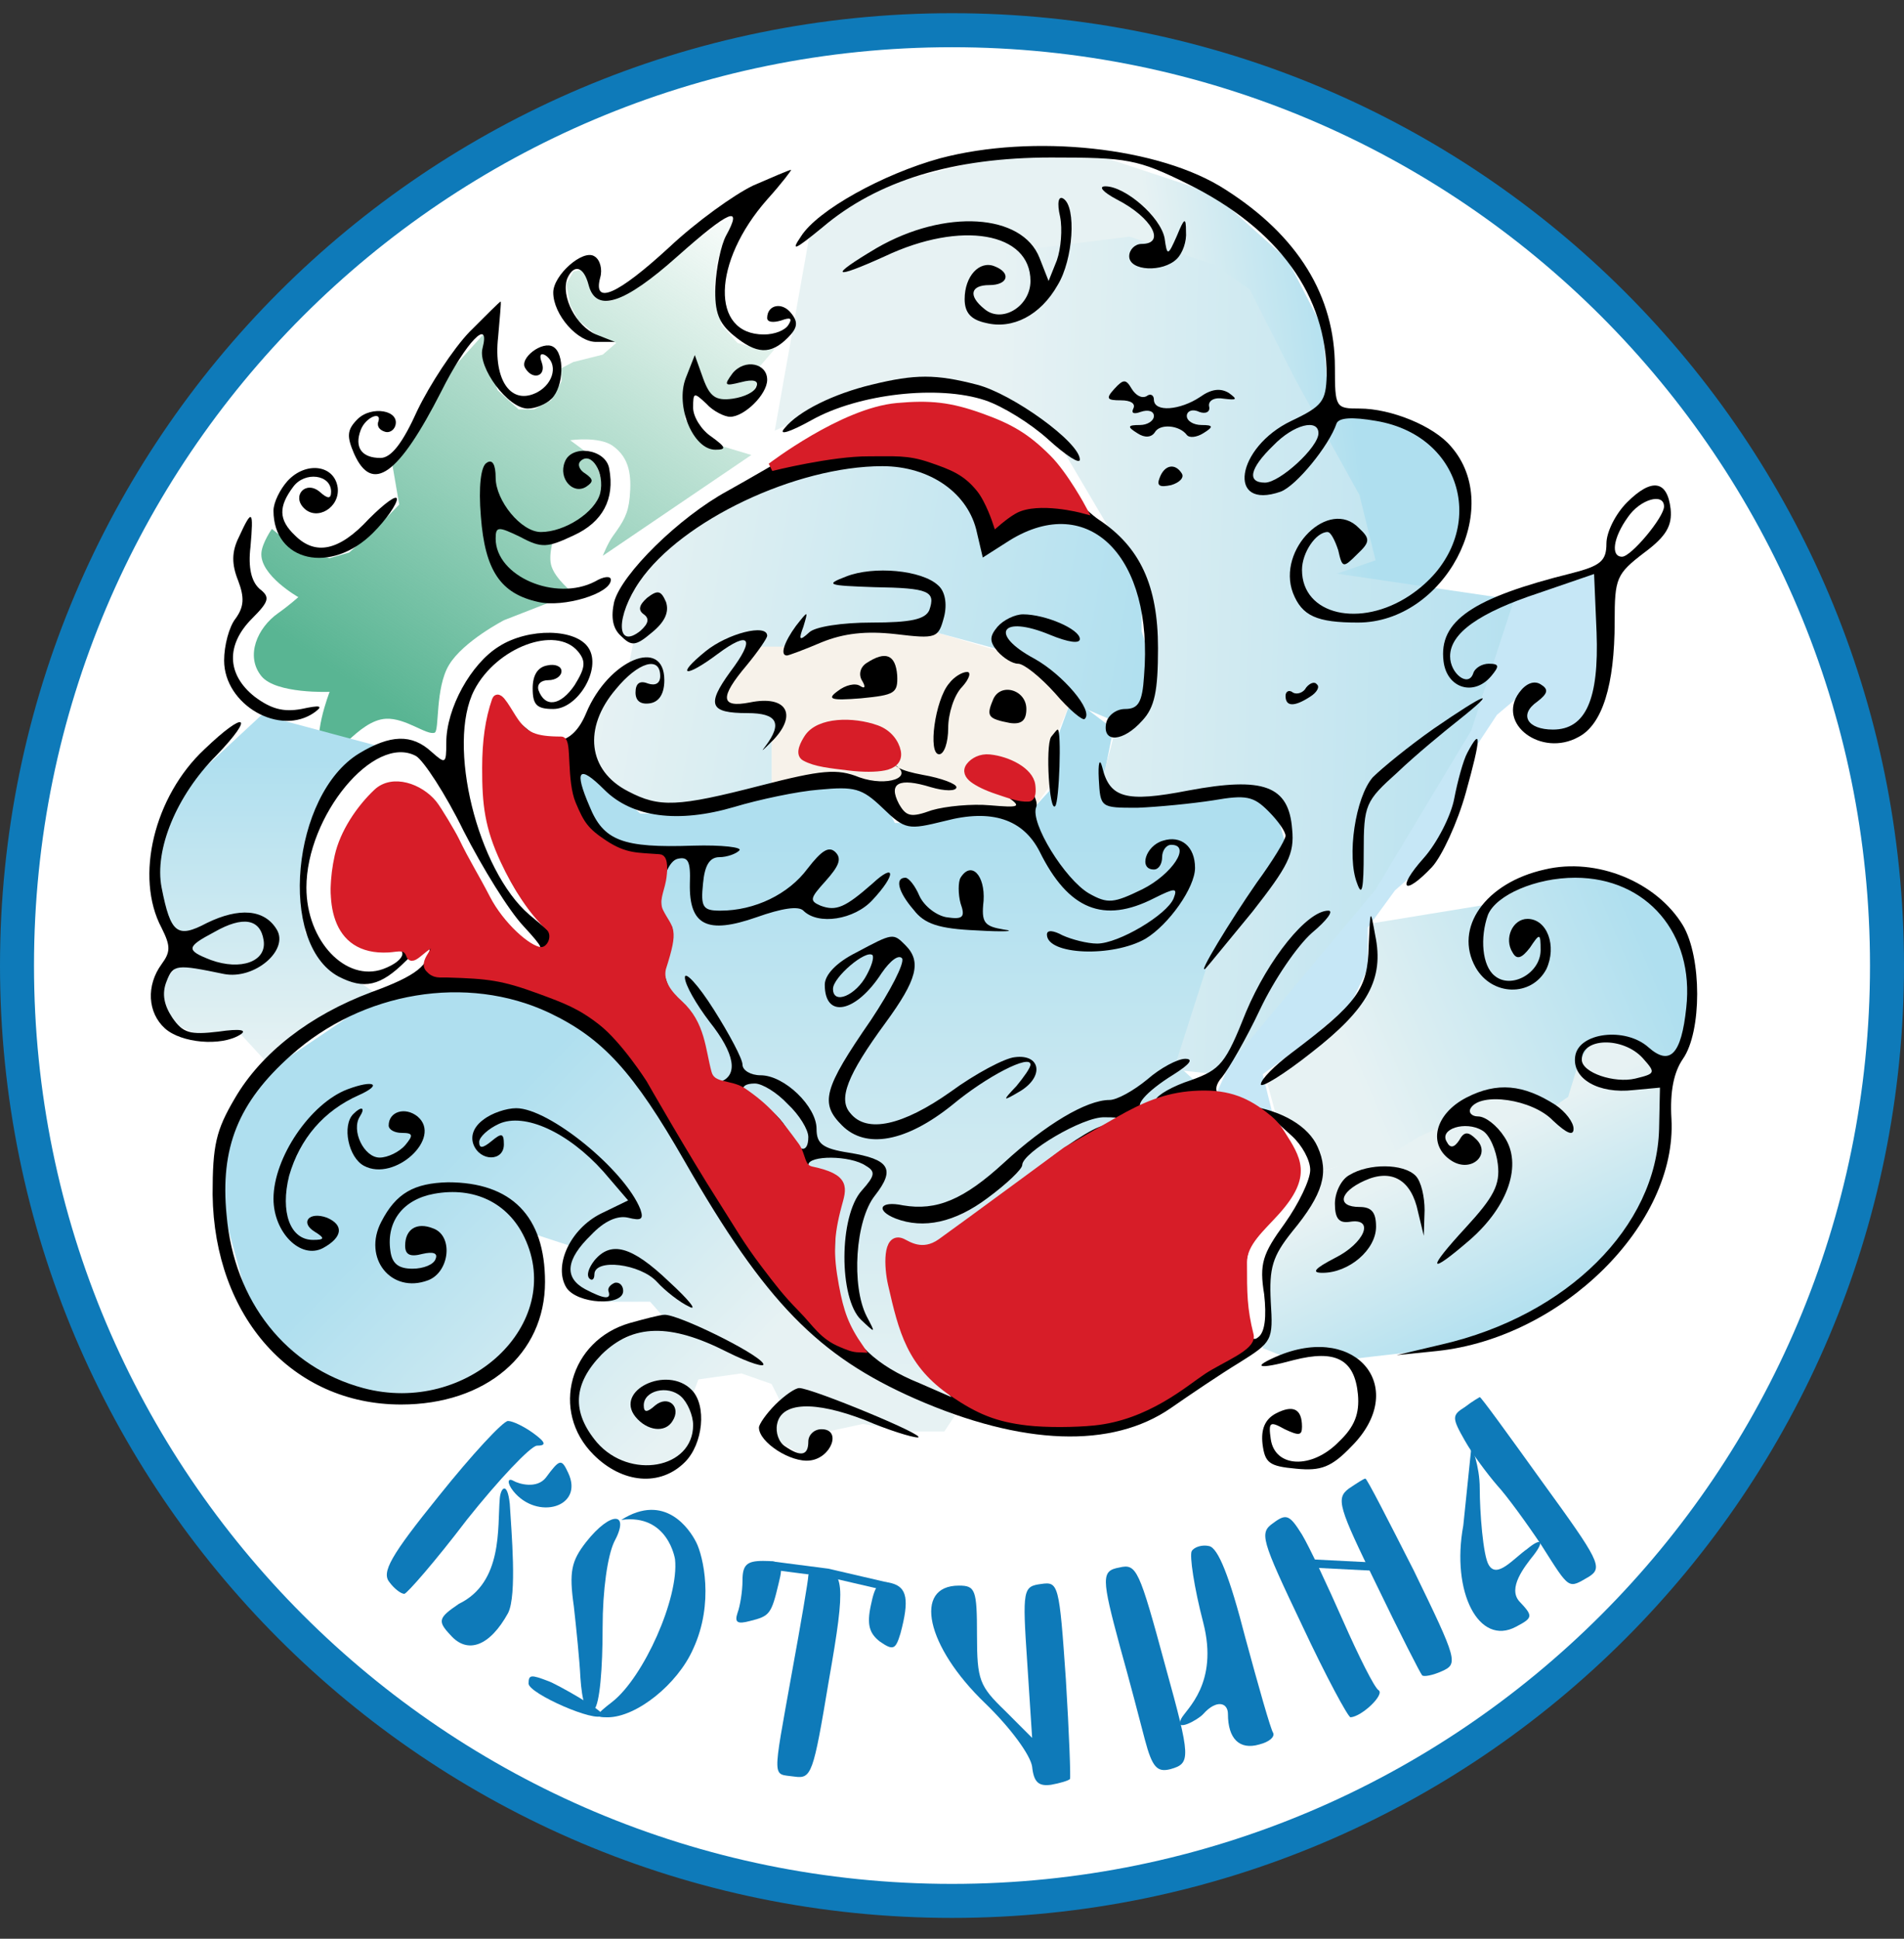<svg width="56" height="57" viewBox="0 0 56 57" fill="none" xmlns="http://www.w3.org/2000/svg">
<rect x="0" y="0" width="56" height="57" fill="#333333" stroke="none"/>
<g clip-path="url(#clip0_528_1747)">
<path d="M28 0.888C43.188 0.888 55.5 13.2 55.5 28.388C55.5 43.575 43.188 55.888 28 55.888C12.812 55.888 0.5 43.575 0.5 28.388C0.5 13.2 12.812 0.888 28 0.888Z" fill="white" stroke="#0E7AB9"/>
<path d="M9.695 20.34C9.695 20.34 9.132 21.783 9.511 22.202C9.814 22.456 10.523 21.172 11.354 21.132C11.935 21.104 12.556 21.631 12.785 21.541C12.926 21.485 12.795 20.228 13.207 19.548C13.629 18.85 14.829 18.232 14.829 18.232L16.861 17.44C16.861 17.44 16.31 17.009 16.209 16.61C16.116 16.244 16.337 15.651 16.337 15.651L17.231 15.217L17.831 14.527L17.474 13.467L16.771 12.943C16.771 12.943 17.622 12.822 18.023 13.109C18.528 13.47 18.577 13.999 18.521 14.617C18.477 15.104 18.338 15.332 18.023 15.766C17.875 15.971 17.729 16.341 17.729 16.341L22.098 13.377L20.655 12.943L20.144 12.317V11.602L20.387 10.822L20.782 11.538L21.37 11.844L22.098 11.678L22.303 11.206L21.69 10.822H22.303L22.788 10.26H22.303L21.69 10.082L21.217 9.545L21.012 8.446L21.076 7.756L21.294 7.028L21.753 6.262L21.217 6.543L20.22 7.22L19.684 7.756C19.194 8.084 18.197 8.75 18.125 8.791C18.054 8.832 17.9 8.851 17.831 8.855L17.474 8.446L17.308 7.871L16.861 7.986L16.656 8.357L16.771 8.97L17.014 9.417L17.55 9.864L18.125 10.082L17.729 10.426L16.861 10.644L16.516 10.822V11.206L16.209 11.768L15.711 12.036H15.251L14.638 11.474L14.255 10.426V9.788L13.322 10.822L12.645 12.036L11.537 13.646L11.742 14.834L11.046 15.55L10.268 16.246L9.695 16.41L8.876 16.246L7.996 15.55C7.996 15.55 7.717 15.95 7.689 16.246C7.627 16.907 8.774 17.556 8.774 17.556C8.774 17.556 8.506 17.798 8.181 18.027C7.568 18.458 7.208 19.288 7.689 19.88C8.118 20.407 9.695 20.34 9.695 20.34Z" fill="url(#paint0_linear_528_1747)"/>
<path d="M16.924 22.838L17.269 22.377L17.937 23.16L18.835 23.92H20.355L22.658 23.391L23.74 23.16H24.961L25.905 23.391L26.32 24.197H26.849L28.139 23.92H30.258L30.948 23.16V22.101L31.455 20.719H31.8L32.745 21.433L32.399 23.16L32.883 23.575H34.334L36.245 23.391H36.936L37.489 23.69L37.857 24.98L37.189 26.039L35.646 28.204L34.656 31.336L35.393 32.004C35.109 32.909 34.499 34.721 34.334 34.721C34.168 34.721 30.687 37.577 28.968 39.005L28.507 41.446L26.297 40.617L24.869 39.442L24.04 36.034L22.98 34.721L21.276 33.293L20.355 31.198L19.411 29.148L19.157 27.236V26.039L19.641 24.98H18.466L17.499 24.427L17.269 23.92L16.924 22.838Z" fill="url(#paint1_linear_528_1747)"/>
<path d="M23.229 18.931H22.373L21.197 20.393L21.393 20.732L22.248 20.839L22.89 21.107L22.694 21.748V23.21L23.817 22.8L25.083 22.907L25.993 23.21L26.367 23.852L26.973 24.084L27.954 23.852H29.327H30.343L31.02 22.907V21.748L31.502 20.607L30.824 19.894L29.576 19.199L27.597 18.61H26.973H25.868H24.691L23.942 18.806L23.229 18.931Z" fill="#F7F2EA"/>
<path d="M18.653 18.762L18.486 19.597L17.401 20.959L17.178 21.748L17.54 22.691L18.486 23.443L19.49 23.749H20.409L22.695 23.154V21.782L22.901 21.277L22.783 20.959L22.172 20.85H21.384L21.207 20.682V20.304L21.767 19.597L22.172 18.762V19.011H23.278L24.31 18.552L25.564 18.428L27.382 18.552L29.695 19.181L30.822 19.846L31.559 20.682L32.709 21.175L33.316 20.959L33.771 20.2V19.181L33.576 18.552V17.49L33.077 16.515L32.709 15.821L31.798 15.323H31.213L30.367 15.453L29.695 15.693H29.045L28.59 14.651L27.81 14.044L26.769 13.654L25.381 13.538L23.663 13.862L22.431 14.348L20.843 15.11L19.936 15.693L18.283 17.688L18.211 18.428L18.39 18.762H18.653Z" fill="url(#paint2_linear_528_1747)"/>
<path d="M5.89 22.694L7.696 21.019L11.229 21.964L10.053 22.694L9.056 24.464L8.828 25.738L8.975 27.421L9.595 28.251L10.364 28.729L11.229 29.333L9.056 30.282L7.868 31.26L6.966 30.282L5.89 30.451L4.956 30.038L4.624 29.097L5.33 28.251V27.819L4.766 26.785L4.624 25.405L4.956 24.05L5.89 22.694Z" fill="url(#paint3_linear_528_1747)"/>
<path d="M7.962 31.438L10.757 29.552L12.665 28.665L17.08 28.864L20.341 33.723L23.98 39.025L28.084 41.621L27.774 42.087H26.731L25.378 41.865L24.357 42.087L24.069 42.464L23.581 42.775L22.893 42.375L22.56 41.865L23.004 41.377L22.893 41.089L22.693 40.689L21.806 40.379L20.541 40.556L20.341 41.089L20.541 42.087L20.053 42.908L19.121 43.241L18.323 43.063L17.457 42.464L16.925 41.621L17.08 40.556L17.457 39.735L19.609 38.826L19.121 38.271H17.768L16.925 37.872L16.636 37.295L16.77 36.629L15.549 36.23L15.882 37.716L15.549 39.025L14.64 40.09L13.419 40.867L12.133 41.089L10.358 40.867L8.428 39.735L7.296 38.271L6.608 35.742V34.145L6.941 32.902L7.962 31.438Z" fill="url(#paint4_linear_528_1747)"/>
<path d="M37.763 39.886L37.139 39.633L37.343 38.379L37.269 37.197L37.639 36.546L38.304 35.571L38.815 34.462L40.629 33.88L42.679 32.94L43.285 32.295L44.689 32.171L45.562 32.489L46.154 31.77L46.419 31.063L46.644 30.752L47.498 30.501L48.936 31.218V32.295L48.836 33.635L48.41 35.163L47.634 36.429L46.644 37.481L45.366 38.458L44.089 39.109L41.984 39.698L39.805 39.949L38.815 39.698L37.763 39.886Z" fill="url(#paint5_linear_528_1747)"/>
<path d="M49.552 30.575L49.139 31.181L47.779 30.575L46.766 30.68L46.404 31.325L46.121 32.249L45.615 32.598L44.708 32.11H43.697L42.947 32.877L41.743 33.418L40.801 33.994L40.086 34.098L38.813 34.447L38.673 34.098L38.359 33.418L37.522 32.755L37.278 31.866L38.098 31.181L39.197 30.226L40.086 29.378L40.4 28.203V27.139L43.891 26.569L44.882 26.008L46.404 25.712L47.779 26.008L48.991 26.865L49.552 27.826L49.774 29.378L49.552 30.575Z" fill="url(#paint6_linear_528_1747)"/>
<path d="M35.673 32.389L37.418 32.703L37.139 31.586L38.534 30.557L39.72 29.528L40.226 28.482V27.278L41.028 26.179L41.761 25.534L42.58 24.418L42.981 23.18L43.383 21.994L44.028 21.017L45.04 20.162L44.726 21.156L45.162 21.453L45.999 21.61L46.662 21.156L47.22 19.744L47.115 17.319V16.691L45.772 17.075L44.516 17.546L43.173 18.209L42.825 18.749L42.58 19.342L42.825 19.848L43.173 19.97L43.801 19.744L43.557 20.633L43.173 21.017L42.092 21.802L41.255 22.552L40.365 23.18L39.964 25.203L40.104 26.179L39.441 26.86L38.29 27.645L37.139 29.179L36.232 31.133L35.673 32.389Z" fill="#C6E7F6"/>
<path d="M23.845 6.718L22.787 12.662L23.723 12.232L24.736 10.329L26.474 7.971L32.101 7.392L35.803 7.971L37.127 11.488L39.444 14.156L39.92 15.935L39.196 15.542L38.41 15.935L38.162 16.97L38.41 17.756L40.044 18.169L41.823 17.321L42.651 16.308L43.002 15.232L42.878 14.28L42.526 13.556L41.823 12.662L40.375 12.232H39.444L38.906 12.129L39.051 11.488L38.906 9.647L37.872 7.64L35.7 5.696L32.514 4.641H29.163L26.122 5.406L23.845 6.718Z" fill="url(#paint7_linear_528_1747)"/>
<path d="M33.218 6.957L26.557 7.784L24.259 9.979L23.764 12.211L25.419 11.529L28.336 11.405L30.88 12.584L32.845 15.914L33.694 17.528L33.921 19.762L33.445 20.982L32.845 21.313L32.349 23.175L33.569 23.61L35.907 23.175L37.21 23.361L37.975 24.292L37.769 25.285L35.555 28.223L34.521 31.45L35.907 31.595L40.458 26.154L43.271 21.479L44.533 17.631L39.32 16.866L40.458 16.473L39.982 14.549L38.12 11.198L36.755 8.509L35.714 7.784L33.218 6.957Z" fill="url(#paint8_linear_528_1747)"/>
<path d="M27.646 4.655C25.977 5.115 24.041 6.18 23.556 6.954C23.242 7.414 23.387 7.342 24.186 6.688C25.807 5.309 28.034 4.631 30.913 4.631C33.164 4.631 33.454 4.68 34.931 5.406C37.617 6.737 39.02 8.697 39.02 11.044C38.996 11.794 38.899 11.94 37.98 12.375C36.358 13.15 36.068 15.013 37.665 14.456C38.125 14.287 39.093 13.101 39.311 12.448C39.383 12.278 39.771 12.254 40.472 12.375C43.207 12.835 43.812 15.933 41.465 17.506C40.013 18.474 38.294 18.086 38.294 16.755C38.294 16.247 38.706 15.642 39.045 15.642C39.141 15.642 39.262 15.884 39.359 16.175C39.48 16.707 39.504 16.707 39.916 16.296C40.303 15.933 40.303 15.836 39.964 15.521C39.093 14.626 37.544 16.15 38.028 17.433C38.294 18.111 38.73 18.304 39.94 18.304C42.481 18.304 44.272 14.94 42.675 13.125C42.166 12.52 40.908 12.012 39.988 12.012C39.287 12.012 39.262 11.988 39.262 10.802C39.262 8.697 38.173 6.93 36.044 5.575C34.108 4.317 30.381 3.929 27.646 4.655ZM38.778 12.738C38.778 13.15 37.641 14.19 37.205 14.19C36.673 14.19 36.746 13.779 37.447 13.101C38.052 12.472 38.778 12.303 38.778 12.738Z" fill="black"/>
<path d="M22.153 5.454C21.596 5.72 20.483 6.518 19.684 7.269C18.16 8.672 17.434 8.987 17.652 8.164C17.724 7.922 17.652 7.632 17.482 7.535C17.143 7.317 16.272 8.091 16.272 8.6C16.272 9.253 16.998 10.076 17.555 10.052H18.087L17.531 9.834C16.95 9.592 16.49 8.721 16.684 8.188C16.877 7.753 17.168 7.825 17.313 8.382C17.531 9.205 18.354 8.938 19.927 7.535C21.451 6.18 21.863 6.01 21.354 6.93C21.209 7.196 21.064 7.874 21.04 8.43C21.015 9.18 21.137 9.495 21.572 9.858C22.25 10.415 22.661 10.439 23.169 9.931C23.46 9.64 23.484 9.471 23.266 9.205C23 8.866 22.564 8.963 22.564 9.35C22.564 9.471 22.734 9.495 22.976 9.422C23.242 9.326 23.314 9.35 23.194 9.543C23.097 9.713 22.782 9.834 22.468 9.834C20.895 9.834 20.943 7.704 22.564 5.865C23 5.381 23.29 4.994 23.266 4.994C23.218 4.994 22.709 5.212 22.153 5.454Z" fill="black"/>
<path d="M32.849 5.865C33.89 6.398 34.301 7.172 33.575 7.172C33.382 7.172 33.212 7.341 33.212 7.535C33.212 7.971 34.205 8.019 34.616 7.608C34.785 7.438 34.906 7.099 34.882 6.809C34.882 6.373 34.834 6.398 34.616 6.93C34.35 7.535 34.326 7.535 34.253 7.003C34.132 6.373 33.091 5.478 32.511 5.478C32.293 5.478 32.438 5.647 32.849 5.865Z" fill="black"/>
<path d="M31.18 6.374C31.252 6.737 31.204 7.317 31.083 7.656L30.841 8.261L30.575 7.584C30.066 6.277 27.792 6.132 25.783 7.293C24.355 8.14 24.476 8.237 26.025 7.535C28.276 6.471 30.308 6.833 30.308 8.261C30.308 9.012 29.461 9.52 28.953 9.084C28.469 8.697 28.542 8.382 29.098 8.382C29.655 8.382 29.752 8.019 29.244 7.826C28.808 7.656 28.372 8.116 28.372 8.794C28.372 9.181 28.542 9.399 29.002 9.496C29.776 9.689 30.599 9.278 31.107 8.382C31.567 7.632 31.664 6.083 31.276 5.841C31.131 5.744 31.083 5.962 31.18 6.374Z" fill="black"/>
<path d="M13.804 9.762C13.32 10.27 12.642 11.31 12.279 12.06C11.844 13.029 11.505 13.464 11.19 13.464C10.634 13.464 10.416 13.15 10.61 12.641C10.755 12.254 11.263 12.06 11.118 12.424C11.094 12.545 11.166 12.641 11.311 12.69C11.432 12.738 11.578 12.666 11.626 12.52C11.771 12.06 10.924 11.915 10.513 12.327C10.198 12.641 10.198 12.835 10.416 13.343C10.948 14.529 11.723 13.972 12.981 11.504C13.707 10.052 14.433 9.302 14.191 10.245C14.046 10.802 14.941 12.012 15.522 12.012C15.74 12.012 16.055 11.891 16.224 11.722C16.587 11.359 16.611 10.391 16.272 10.197C15.958 10.004 15.256 10.536 15.45 10.826C15.667 11.189 16.079 11.068 15.934 10.657C15.861 10.463 15.885 10.367 16.03 10.439C16.418 10.681 16.297 11.262 15.812 11.528C15.038 11.94 14.506 11.189 14.651 9.907C14.699 9.326 14.748 8.866 14.723 8.866C14.699 8.866 14.288 9.278 13.804 9.762Z" fill="black"/>
<path d="M20.169 11.117C19.854 11.94 20.386 13.222 21.04 13.222C21.378 13.222 21.354 13.15 20.919 12.835C20.628 12.641 20.386 12.254 20.386 11.988C20.386 11.528 20.41 11.528 20.773 11.867C20.967 12.085 21.306 12.254 21.475 12.254C21.887 12.254 22.564 11.601 22.564 11.165C22.564 10.681 21.911 10.536 21.548 10.972C21.282 11.335 21.306 11.359 21.79 11.238C22.153 11.141 22.322 11.189 22.25 11.359C22.201 11.528 21.887 11.673 21.548 11.722C21.04 11.794 20.87 11.649 20.677 11.117L20.435 10.439L20.169 11.117Z" fill="black"/>
<path d="M25.638 11.31C24.524 11.577 23.484 12.085 23.073 12.593C22.879 12.811 23.218 12.714 23.871 12.351C25.25 11.577 27.598 11.31 28.977 11.77C29.485 11.94 30.308 12.448 30.817 12.908C31.349 13.392 31.76 13.658 31.76 13.513C31.76 13.005 29.776 11.577 28.735 11.31C27.525 10.996 26.92 10.996 25.638 11.31Z" fill="black"/>
<path d="M32.777 11.431C32.511 11.722 32.559 11.77 32.97 11.77C33.261 11.77 33.406 11.867 33.333 12.012C33.261 12.157 33.358 12.181 33.551 12.109C33.769 12.036 33.938 12.085 33.938 12.23C33.938 12.375 33.745 12.496 33.527 12.496C33.164 12.496 33.14 12.544 33.454 12.738C33.672 12.883 33.866 12.859 33.963 12.714C34.108 12.448 34.689 12.496 34.906 12.787C34.979 12.883 35.197 12.859 35.39 12.738C35.705 12.544 35.681 12.496 35.342 12.496C35.1 12.496 34.906 12.375 34.906 12.23C34.906 12.085 35.076 12.012 35.269 12.109C35.463 12.181 35.608 12.109 35.56 11.94C35.536 11.77 35.729 11.673 35.995 11.722C36.383 11.77 36.407 11.746 36.141 11.552C35.899 11.407 35.632 11.431 35.294 11.673C34.713 12.06 33.938 12.133 33.938 11.746C33.938 11.625 33.842 11.552 33.721 11.649C33.575 11.722 33.406 11.625 33.285 11.431C33.116 11.141 33.043 11.141 32.777 11.431Z" fill="black"/>
<path d="M25.807 12.229C25.275 12.326 24.307 12.713 23.677 13.101C23.024 13.512 22.008 14.093 21.403 14.431C19.975 15.206 18.281 16.876 18.063 17.698C17.966 18.134 18.015 18.473 18.257 18.691C18.571 19.005 18.692 19.005 19.176 18.594C19.563 18.279 19.684 17.989 19.588 17.698C19.442 17.36 19.346 17.335 19.031 17.578C18.789 17.795 18.765 17.941 18.934 18.061C19.104 18.183 19.079 18.328 18.837 18.546C18.111 19.126 18.111 18.11 18.813 17.093C20.047 15.303 23.411 13.706 25.952 13.706C27.356 13.706 28.493 14.504 28.735 15.666L28.905 16.392L29.703 15.883C32.026 14.456 33.938 16.367 33.648 19.877C33.599 20.651 33.478 20.845 33.091 20.845C32.825 20.845 32.583 21.038 32.535 21.256C32.414 21.861 33.043 21.813 33.599 21.183C33.962 20.796 34.059 20.312 34.059 19.054C34.059 17.215 33.527 16.077 32.317 15.278C31.93 15.012 31.349 14.407 31.083 13.923C30.26 12.52 28.154 11.842 25.807 12.229Z" fill="black"/>
<path d="M16.611 13.585C16.418 14.069 16.853 14.553 17.24 14.311C17.458 14.165 17.458 14.093 17.216 13.924C17.047 13.827 16.974 13.657 17.071 13.56C17.386 13.246 17.797 13.899 17.652 14.504C17.506 15.061 16.611 15.642 15.909 15.642C15.329 15.642 14.578 14.722 14.578 14.044C14.578 13.657 14.482 13.488 14.312 13.609C14.143 13.706 14.07 14.311 14.143 15.182C14.264 16.779 14.723 17.457 15.837 17.699C16.563 17.868 17.966 17.457 17.966 17.045C17.966 16.924 17.748 16.948 17.506 17.094C16.345 17.699 14.578 16.948 14.578 15.835C14.578 15.472 14.651 15.472 15.304 15.787C15.934 16.126 16.103 16.102 16.877 15.739C17.724 15.351 18.087 14.674 17.918 13.778C17.821 13.197 16.805 13.052 16.611 13.585Z" fill="black"/>
<path d="M8.456 14.142C8.238 14.384 8.044 14.771 8.044 15.013C8.044 16.513 9.738 16.901 10.972 15.666C11.36 15.279 11.674 14.819 11.674 14.674C11.674 14.529 11.311 14.795 10.851 15.255C9.98 16.199 9.278 16.344 8.673 15.739C8.189 15.279 8.189 14.892 8.625 14.311C8.964 13.851 9.738 13.948 9.738 14.456C9.738 14.674 9.641 14.674 9.399 14.456C8.988 14.118 8.577 14.577 8.94 14.94C9.327 15.328 10.004 14.916 9.932 14.335C9.835 13.658 8.988 13.561 8.456 14.142Z" fill="black"/>
<path d="M34.108 14.045C34.011 14.287 34.108 14.335 34.447 14.262C34.689 14.19 34.834 14.045 34.761 13.924C34.568 13.609 34.253 13.658 34.108 14.045Z" fill="black"/>
<path d="M47.853 14.771C47.515 15.11 47.248 15.642 47.248 15.981C47.248 16.489 47.079 16.634 46.232 16.852C43.304 17.578 42.312 18.256 42.457 19.441C42.554 20.24 43.352 20.482 43.86 19.877C44.102 19.587 44.102 19.514 43.788 19.514C43.594 19.514 43.376 19.635 43.328 19.804C43.183 20.216 42.65 19.804 42.65 19.296C42.65 18.619 43.497 18.014 45.264 17.433L46.885 16.876L46.958 18.594C47.031 20.555 46.643 21.45 45.675 21.45C44.925 21.45 44.659 21.014 45.216 20.627C45.53 20.385 45.554 20.264 45.312 20.119C45.119 19.998 44.877 20.095 44.683 20.361C44.006 21.28 45.337 22.273 46.426 21.668C47.127 21.305 47.49 20.143 47.49 18.28C47.49 16.997 47.539 16.876 48.362 16.247C49.015 15.763 49.184 15.448 49.136 14.964C49.039 14.117 48.579 14.045 47.853 14.771ZM48.942 14.892C48.942 15.206 47.974 16.368 47.708 16.368C47.369 16.368 47.442 15.811 47.878 15.206C48.241 14.674 48.942 14.48 48.942 14.892Z" fill="black"/>
<path d="M7.028 15.787C6.81 16.223 6.81 16.586 7.004 17.07C7.197 17.578 7.173 17.845 6.931 18.183C6.737 18.425 6.592 18.982 6.592 19.418C6.592 20.724 8.238 21.668 9.254 20.942C9.52 20.748 9.424 20.724 8.867 20.845C8.335 20.942 7.972 20.845 7.488 20.482C6.665 19.829 6.641 18.958 7.415 18.183C7.923 17.675 7.947 17.554 7.633 17.312C7.391 17.094 7.294 16.683 7.367 16.078C7.463 14.989 7.415 14.941 7.028 15.787Z" fill="black"/>
<path d="M24.888 16.949C24.258 17.191 24.331 17.215 25.71 17.263C27.332 17.288 27.525 17.384 27.332 17.941C27.211 18.207 26.799 18.304 25.638 18.304C24.767 18.304 23.968 18.425 23.799 18.594C23.508 18.861 23.484 18.812 23.629 18.425C23.774 17.941 23.774 17.941 23.411 18.401C23.073 18.861 22.927 19.272 23.145 19.272C23.194 19.272 23.653 19.103 24.162 18.885C24.815 18.619 25.468 18.546 26.34 18.643C27.55 18.788 27.598 18.764 27.767 18.135C27.864 17.747 27.792 17.384 27.598 17.215C27.114 16.755 25.686 16.634 24.888 16.949Z" fill="black"/>
<path d="M29.34 18.425C29.098 18.715 29.098 18.86 29.34 19.151C29.51 19.344 29.776 19.514 29.945 19.514C30.115 19.514 30.599 19.901 31.034 20.385C31.446 20.869 31.857 21.208 31.905 21.135C32.172 20.893 31.252 19.828 30.429 19.369C29.074 18.643 29.437 18.062 30.889 18.667C31.422 18.885 31.76 18.933 31.76 18.788C31.76 18.497 30.744 18.062 30.09 18.062C29.849 18.062 29.51 18.231 29.34 18.425Z" fill="black"/>
<path d="M14.675 19.006C13.852 19.514 13.126 20.821 13.126 21.837C13.126 22.467 13.102 22.467 12.691 22.104C12.11 21.571 11.481 21.596 10.561 22.152C8.577 23.362 8.165 27.742 9.956 28.71C10.706 29.098 11.19 29.001 11.94 28.25C12.328 27.863 12.642 27.67 12.642 27.815C12.642 28.372 12.255 28.686 10.924 29.17C9.109 29.848 7.681 30.961 6.907 32.292C6.35 33.236 6.253 33.671 6.253 35.123C6.302 38.729 8.601 41.294 11.795 41.294C14.288 41.294 16.03 39.818 16.03 37.689C16.03 35.753 15.038 34.76 13.175 34.76C12.182 34.785 11.65 35.075 11.214 35.922C10.658 36.987 11.505 38.052 12.594 37.64C13.223 37.398 13.344 36.333 12.739 36.116C12.255 35.922 11.916 36.14 11.916 36.624C11.916 36.89 12.061 36.963 12.424 36.866C12.739 36.793 12.884 36.842 12.812 37.011C12.763 37.18 12.449 37.301 12.134 37.301C11.723 37.301 11.529 37.156 11.481 36.769C11.36 35.922 11.844 35.269 12.763 35.099C13.949 34.881 14.941 35.365 15.425 36.382C16.635 38.923 13.755 41.633 10.682 40.81C8.431 40.205 6.883 38.269 6.665 35.728C6.471 33.744 7.004 32.413 8.552 31.034C10.658 29.146 13.731 28.638 16.151 29.775C17.724 30.525 18.62 31.493 20.144 34.155C22.516 38.294 24.065 39.867 26.92 41.125C30.066 42.504 32.704 42.601 34.447 41.391C35.003 41.004 35.898 40.399 36.455 40.06C37.423 39.455 37.447 39.407 37.375 38.269C37.326 37.277 37.423 36.938 38.004 36.212C38.924 35.099 39.093 34.47 38.754 33.72C38.488 33.115 37.714 32.655 36.721 32.51C35.826 32.389 35.56 32.098 35.947 31.663C36.141 31.421 36.649 30.549 37.06 29.678C37.472 28.807 38.149 27.815 38.585 27.428C39.02 27.065 39.238 26.774 39.069 26.774C38.44 26.774 37.302 28.202 36.649 29.751C36.044 31.276 35.898 31.445 35.027 31.759C34.495 31.929 34.035 32.195 33.987 32.34C33.938 32.461 33.793 32.582 33.672 32.582C33.285 32.582 33.696 32.098 34.519 31.59C34.979 31.3 35.124 31.13 34.858 31.13C34.64 31.13 34.132 31.396 33.745 31.735C33.333 32.074 32.849 32.34 32.632 32.34C31.954 32.34 30.744 33.066 29.534 34.18C28.348 35.269 27.549 35.607 26.557 35.438C25.88 35.293 25.735 35.583 26.34 35.825C27.162 36.14 28.082 35.946 29.05 35.22C29.607 34.809 30.066 34.373 30.066 34.252C30.066 33.889 31.857 32.824 32.486 32.849C33.043 32.849 33.019 32.873 32.317 33.139C31.881 33.308 30.913 33.986 30.163 34.639C28.13 36.43 27.622 36.721 26.872 36.6C26.218 36.479 26.194 36.503 26.194 37.447C26.194 38.487 26.678 39.625 27.477 40.52L27.985 41.077L27.041 40.665C25.783 40.157 25.057 39.479 24.718 38.463C24.476 37.713 24.5 35.898 24.767 35.002C24.815 34.785 24.67 34.615 24.331 34.567C24.016 34.518 23.774 34.373 23.774 34.252C23.774 33.962 25.009 33.962 25.468 34.276C25.759 34.446 25.735 34.567 25.347 35.002C24.67 35.753 24.67 38.173 25.323 38.802C25.759 39.213 25.759 39.213 25.492 38.705C25.033 37.81 25.154 35.874 25.735 35.148C26.34 34.373 26.17 34.083 24.96 33.889C24.186 33.768 24.016 33.623 24.016 33.187C24.016 32.534 23.073 31.614 22.371 31.614C22.08 31.614 21.838 31.469 21.838 31.3C21.838 31.13 21.451 30.404 20.991 29.678C20.532 28.952 20.144 28.541 20.144 28.735C20.144 28.952 20.483 29.533 20.87 30.041C21.62 30.985 21.717 31.614 21.185 31.808C20.991 31.856 20.87 31.687 20.87 31.421C20.87 31.179 20.604 30.574 20.29 30.09C19.515 28.952 19.346 28.347 19.636 27.767C19.83 27.428 19.83 27.234 19.66 27.137C19.249 26.895 19.467 25.371 19.927 25.25C20.241 25.177 20.314 25.322 20.29 25.976C20.265 27.21 20.798 27.476 22.25 26.968C23 26.702 23.484 26.629 23.629 26.774C24.065 27.21 25.13 27.041 25.662 26.46C26.364 25.709 26.34 25.346 25.662 25.976C24.863 26.677 24.597 26.799 24.137 26.629C23.799 26.484 23.823 26.411 24.282 25.903C24.67 25.468 24.767 25.25 24.573 25.056C24.379 24.863 24.162 25.008 23.75 25.54C23.194 26.29 22.201 26.774 21.185 26.774C20.677 26.774 20.604 26.677 20.677 25.976C20.725 25.443 20.87 25.201 21.161 25.201C21.378 25.201 21.645 25.105 21.741 25.008C21.863 24.911 21.233 24.838 20.386 24.863C18.305 24.935 17.748 24.717 17.337 23.701C16.877 22.636 17.023 22.467 17.773 23.217C18.596 24.04 19.951 24.209 21.596 23.725C22.322 23.507 23.46 23.265 24.089 23.217C25.13 23.12 25.347 23.169 25.952 23.749C26.63 24.403 26.703 24.403 27.791 24.137C29.171 23.773 30.09 24.088 30.575 25.032C31.422 26.75 32.462 27.162 33.938 26.411C34.568 26.097 34.64 26.097 34.519 26.411C34.325 26.895 32.898 27.742 32.269 27.742C31.978 27.742 31.518 27.621 31.252 27.5C30.986 27.355 30.792 27.331 30.792 27.476C30.792 28.081 32.728 28.154 33.696 27.597C34.374 27.186 35.148 26.097 35.148 25.516C35.148 24.887 34.737 24.548 34.205 24.717C33.696 24.863 33.478 25.564 33.938 25.564C34.084 25.564 34.18 25.395 34.18 25.201C34.18 25.008 34.301 24.838 34.447 24.838C35.051 24.838 34.471 25.709 33.599 26.145C32.752 26.556 32.583 26.581 32.026 26.266C31.325 25.855 30.284 24.185 30.478 23.725C30.55 23.556 30.308 23.12 29.97 22.781C29.461 22.273 29.268 22.201 28.856 22.418C28.251 22.733 28.471 23.021 29.052 23.021C29.294 23.021 29.437 23.29 29.679 23.459C30.042 23.725 29.97 23.749 29.122 23.677C28.59 23.628 27.816 23.701 27.404 23.822C26.799 24.04 26.654 24.015 26.436 23.628C26.122 23.023 26.436 22.854 27.38 23.144C27.791 23.265 28.13 23.265 28.13 23.144C28.13 23.047 27.695 22.878 27.138 22.781C26.485 22.66 26.194 22.515 26.291 22.297C26.46 21.813 25.928 21.45 24.984 21.45C24.162 21.45 23.532 21.789 23.532 22.225C23.532 22.322 23.992 22.418 24.573 22.418C25.13 22.418 26.124 22.342 26.317 22.487C26.898 22.85 26.098 23.144 25.275 22.854C24.621 22.588 24.162 22.636 22.371 23.096C19.927 23.725 19.394 23.749 18.474 23.265C17.289 22.66 17.143 21.402 18.111 20.265C18.765 19.466 19.418 19.272 19.418 19.877C19.418 20.095 19.273 20.168 19.055 20.095C18.813 19.998 18.692 20.095 18.692 20.361C18.692 20.603 18.837 20.724 19.128 20.676C19.394 20.628 19.539 20.386 19.539 19.998C19.539 18.716 17.894 19.393 17.24 20.966C16.829 21.959 16.103 22.055 15.28 21.233L14.602 20.555L14.433 21.281C14.022 23.241 14.482 25.492 15.619 26.774L16.151 27.379L15.57 26.895C14.046 25.588 13.126 21.886 13.949 20.289C14.602 19.03 16.345 18.377 16.998 19.151C17.24 19.442 17.216 19.635 16.901 20.143C16.49 20.748 16.03 20.821 15.837 20.289C15.788 20.119 15.909 19.998 16.127 19.998C16.345 19.998 16.514 19.877 16.514 19.732C16.514 19.587 16.321 19.514 16.103 19.563C15.812 19.611 15.667 19.853 15.667 20.24C15.667 20.724 15.788 20.845 16.272 20.845C16.998 20.845 17.7 19.66 17.313 19.055C16.95 18.474 15.546 18.45 14.675 19.006ZM13.634 24.427C14.191 25.516 14.966 26.774 15.401 27.234C15.982 27.863 16.03 27.984 15.619 27.767C14.966 27.428 14.385 26.605 13.392 24.645C12.618 23.12 12.207 22.854 11.069 23.29C10.513 23.507 9.738 25.153 9.738 26.169C9.738 27.234 10.513 28.081 11.335 27.912C12.037 27.791 11.989 28.226 11.263 28.492C10.174 28.88 9.012 27.67 9.012 26.097C9.012 23.991 10.997 21.571 12.231 22.225C12.449 22.346 13.102 23.338 13.634 24.427ZM23.169 32.461C23.508 32.776 23.774 33.212 23.774 33.429C23.774 33.962 23.436 33.865 23.169 33.236C23.024 32.945 22.685 32.607 22.395 32.461C21.766 32.195 21.669 31.856 22.201 31.856C22.419 31.856 22.855 32.123 23.169 32.461ZM38.536 34.397C38.536 34.688 38.198 35.39 37.786 35.97C37.133 36.866 37.036 37.156 37.181 38.052C37.254 38.705 37.205 39.165 37.012 39.31C36.794 39.504 36.697 39.213 36.649 38.148C36.6 36.89 36.649 36.648 37.278 35.922C38.246 34.809 38.367 34.325 37.907 33.575L37.496 32.945L38.004 33.405C38.294 33.671 38.536 34.107 38.536 34.397Z" fill="black"/>
<path d="M20.749 19.151C19.854 19.877 20.144 19.95 21.112 19.224C22.056 18.522 22.226 18.764 21.475 19.756C20.773 20.724 20.87 20.966 21.983 20.966C22.855 20.966 23.024 21.257 22.516 21.934C22.346 22.152 22.443 22.055 22.758 21.741C23.46 20.991 23.121 20.434 22.056 20.652C21.185 20.821 21.161 20.506 21.959 19.563C22.298 19.151 22.564 18.764 22.564 18.692C22.564 18.328 21.403 18.619 20.749 19.151Z" fill="black"/>
<path d="M25.493 19.49C25.299 19.611 25.251 19.829 25.347 19.998C25.468 20.192 25.444 20.264 25.299 20.168C25.154 20.071 24.863 20.143 24.646 20.313C24.307 20.555 24.428 20.603 25.323 20.531C26.315 20.434 26.412 20.385 26.388 19.853C26.34 19.248 26.049 19.127 25.493 19.49Z" fill="black"/>
<path d="M27.913 20.095C27.501 20.579 27.283 22.176 27.622 22.176C27.767 22.176 27.888 21.837 27.888 21.402C27.888 20.991 28.058 20.434 28.3 20.192C28.518 19.95 28.566 19.756 28.445 19.756C28.3 19.756 28.058 19.901 27.913 20.095Z" fill="black"/>
<path d="M38.415 20.216C38.343 20.361 38.149 20.433 38.028 20.361C37.907 20.264 37.81 20.337 37.81 20.458C37.81 20.772 38.052 20.797 38.536 20.482C38.73 20.361 38.827 20.192 38.73 20.119C38.657 20.022 38.512 20.095 38.415 20.216Z" fill="black"/>
<path d="M29.195 20.603C29.002 21.063 29.074 21.135 29.703 21.256C30.042 21.305 30.187 21.184 30.187 20.845C30.187 20.264 29.389 20.046 29.195 20.603Z" fill="black"/>
<path d="M42.166 21.425C41.441 21.934 40.642 22.587 40.376 22.853C39.867 23.434 39.601 25.177 39.916 25.975C40.061 26.387 40.109 26.12 40.109 25.055C40.109 23.652 40.158 23.555 41.102 22.708C41.634 22.2 42.457 21.522 42.917 21.159C44.102 20.215 43.715 20.361 42.166 21.425Z" fill="black"/>
<path d="M6.011 22.031C4.535 23.41 3.954 25.782 4.753 27.282C5.019 27.814 5.019 27.984 4.753 28.347C4.293 28.976 4.342 29.775 4.85 30.235C5.334 30.67 6.495 30.767 7.052 30.428C7.294 30.283 7.076 30.235 6.423 30.331C5.6 30.428 5.382 30.38 5.068 29.92C4.826 29.557 4.753 29.218 4.898 28.855C5.092 28.347 5.189 28.347 6.592 28.637C7.488 28.807 8.504 27.936 8.141 27.331C7.778 26.726 7.028 26.677 6.084 27.137C5.213 27.597 5.019 27.451 4.753 26.096C4.535 24.983 5.189 23.386 6.374 22.2C7.512 21.014 7.221 20.869 6.011 22.031ZM7.754 27.645C7.851 28.274 7.076 28.541 6.205 28.226C5.455 27.936 5.479 27.839 6.302 27.403C7.149 26.919 7.657 27.016 7.754 27.645Z" fill="black"/>
<path d="M30.913 21.668C30.744 21.958 30.865 23.894 31.034 23.7C31.155 23.604 31.228 21.45 31.107 21.45C31.083 21.45 31.01 21.547 30.913 21.668Z" fill="black"/>
<path d="M43.159 22.128C43.038 22.345 42.868 22.975 42.771 23.483C42.675 23.991 42.263 24.79 41.876 25.225C41.053 26.145 41.295 26.363 42.118 25.491C42.408 25.177 42.868 24.185 43.11 23.313C43.57 21.668 43.57 21.353 43.159 22.128Z" fill="black"/>
<path d="M32.317 22.902C32.365 23.749 32.365 23.749 33.454 23.749C34.059 23.725 35.052 23.628 35.681 23.531C36.649 23.362 36.867 23.41 37.302 23.846C37.593 24.136 37.81 24.451 37.81 24.572C37.81 24.693 37.423 25.322 36.963 25.951C36.189 27.064 35.173 28.734 35.463 28.468C35.536 28.395 36.141 27.645 36.842 26.798C37.883 25.467 38.077 25.104 38.004 24.378C37.907 23.095 37.157 22.829 34.955 23.241C33.091 23.604 32.632 23.458 32.414 22.539C32.341 22.273 32.293 22.442 32.317 22.902Z" fill="black"/>
<path d="M45.434 25.564C43.691 25.951 42.747 27.282 43.401 28.444C43.885 29.291 45.046 29.315 45.482 28.492C45.797 27.814 45.506 27.016 44.925 27.016C44.49 27.016 44.224 27.596 44.49 28.008C44.611 28.226 44.756 28.177 44.998 27.863C45.288 27.427 45.312 27.427 45.312 27.935C45.312 28.613 44.441 29.097 43.957 28.686C43.594 28.395 43.522 27.572 43.764 26.895C44.006 26.314 45.167 25.806 46.329 25.806C48.434 25.806 49.838 27.451 49.596 29.629C49.451 31.009 49.112 31.348 48.483 30.791C47.805 30.186 46.426 30.355 46.329 31.057C46.232 31.711 47.007 32.17 48.047 32.049L48.822 31.977L48.797 33.187C48.725 36.067 46.087 38.68 42.408 39.527L41.078 39.842L42.263 39.721C45.942 39.334 49.33 35.994 49.16 32.896C49.112 32.074 49.233 31.517 49.499 31.13C50.056 30.331 50.056 28.153 49.499 27.209C48.725 25.927 46.958 25.201 45.434 25.564ZM48.313 31.106C48.7 31.541 48.7 31.565 48.096 31.711C47.49 31.856 46.523 31.541 46.523 31.154C46.523 30.501 47.733 30.476 48.313 31.106Z" fill="black"/>
<path d="M28.251 25.806C28.179 25.927 28.179 26.29 28.251 26.556C28.397 26.968 28.324 27.04 27.84 26.968C27.55 26.919 27.187 26.653 27.041 26.339C26.92 26.048 26.727 25.806 26.63 25.806C26.315 25.806 26.412 26.218 26.872 26.75C27.187 27.161 27.598 27.307 28.735 27.355C29.534 27.403 29.897 27.379 29.534 27.331C28.953 27.234 28.856 27.137 28.929 26.484C28.977 25.734 28.566 25.298 28.251 25.806Z" fill="black"/>
<path d="M40.255 27.815C40.23 29.073 39.94 29.485 37.98 30.961C37.496 31.324 37.084 31.735 37.084 31.88C37.084 32.001 37.762 31.59 38.585 30.936C40.23 29.654 40.714 28.783 40.448 27.5C40.303 26.701 40.303 26.701 40.255 27.815Z" fill="black"/>
<path d="M25.178 28.008C24.597 28.299 24.258 28.662 24.258 28.952C24.258 29.968 25.178 29.775 25.928 28.613C26.194 28.226 26.436 28.057 26.533 28.178C26.606 28.323 26.194 29.121 25.614 29.993C24.21 32.025 24.113 32.437 24.767 33.09C25.468 33.792 26.654 33.574 28.009 32.485C29.026 31.638 30.308 30.985 30.308 31.299C30.308 31.396 30.115 31.662 29.897 31.929C29.461 32.388 29.486 32.388 30.018 32.074C30.72 31.638 30.599 30.985 29.849 31.082C29.558 31.106 28.687 31.566 27.961 32.098C26.557 33.09 25.493 33.332 25.009 32.727C24.646 32.316 24.912 31.614 26.049 30.065C26.969 28.807 27.114 28.274 26.63 27.79C26.267 27.427 26.267 27.427 25.178 28.008ZM25.493 28.662C25.178 29.267 24.5 29.557 24.5 29.073C24.5 28.734 25.468 27.911 25.662 28.081C25.71 28.153 25.638 28.395 25.493 28.662Z" fill="black"/>
<path d="M10.222 32.026C9.133 32.437 8.044 34.034 8.044 35.244C8.044 36.236 8.843 37.035 9.496 36.696C10.077 36.382 10.125 36.019 9.617 35.801C9.085 35.607 8.819 35.946 9.254 36.212C9.569 36.406 9.545 36.454 9.206 36.454C8.528 36.454 8.238 35.631 8.504 34.567C8.819 33.478 9.52 32.655 10.561 32.195C11.263 31.88 10.997 31.735 10.222 32.026Z" fill="black"/>
<path d="M43.135 32.267C42.191 32.752 41.973 33.671 42.699 34.131C43.28 34.494 43.861 33.937 43.425 33.502C43.183 33.26 43.062 33.26 42.917 33.526C42.772 33.744 42.651 33.768 42.554 33.574C42.312 33.187 43.11 32.945 43.594 33.236C43.812 33.356 44.006 33.816 44.054 34.228C44.127 34.833 43.933 35.196 43.11 36.091C41.949 37.35 41.997 37.519 43.231 36.454C44.369 35.462 44.78 34.228 44.248 33.429C44.03 33.09 43.691 32.824 43.473 32.824C43.28 32.824 43.183 32.703 43.255 32.582C43.546 32.098 45.071 32.316 45.675 32.945C46.087 33.332 46.281 33.405 46.281 33.187C46.281 32.993 46.038 32.679 45.748 32.485C44.804 31.88 44.03 31.808 43.135 32.267Z" fill="black"/>
<path d="M10.392 32.752C10.053 33.09 10.246 34.034 10.706 34.276C11.602 34.76 13.03 33.453 12.279 32.824C11.916 32.534 11.432 32.679 11.432 33.09C11.432 33.211 11.602 33.308 11.819 33.308C12.158 33.308 12.158 33.381 11.916 33.671C11.747 33.865 11.408 34.034 11.166 34.034C10.706 34.034 10.319 33.236 10.585 32.824C10.755 32.558 10.634 32.51 10.392 32.752Z" fill="black"/>
<path d="M14.215 32.921C13.949 33.115 13.828 33.381 13.925 33.647C14.118 34.155 14.82 34.155 14.82 33.647C14.82 33.308 14.748 33.308 14.457 33.55C14.191 33.768 14.094 33.768 14.094 33.575C14.094 33.429 14.36 33.187 14.675 33.042C15.425 32.703 16.708 33.284 17.748 34.446L18.474 35.293L17.676 35.68C16.756 36.14 16.272 37.229 16.659 37.858C16.974 38.342 18.329 38.415 18.329 37.955C18.329 37.81 18.233 37.689 18.087 37.713C17.966 37.761 17.869 37.858 17.894 37.955C17.991 38.221 17.773 38.197 17.216 37.906C16.587 37.568 16.635 37.035 17.385 36.309C17.773 35.898 18.16 35.728 18.474 35.801C18.862 35.898 18.934 35.849 18.837 35.559C18.378 34.397 16.151 32.582 15.183 32.582C14.893 32.582 14.457 32.728 14.215 32.921Z" fill="black"/>
<path d="M39.698 34.542C39.456 34.663 39.262 35.05 39.262 35.389C39.262 35.825 39.383 35.97 39.698 35.922C40.448 35.8 40.134 36.551 39.262 36.986C38.657 37.301 38.561 37.422 38.899 37.422C39.674 37.422 40.472 36.744 40.472 36.067C40.472 35.655 40.351 35.486 39.988 35.486C39.311 35.486 39.383 35.05 40.134 34.712C40.932 34.349 41.513 34.687 41.707 35.631L41.876 36.333L41.9 35.583C41.9 35.196 41.803 34.736 41.634 34.566C41.271 34.203 40.255 34.203 39.698 34.542Z" fill="black"/>
<path d="M17.482 37.059C17.313 37.277 17.24 37.494 17.337 37.591C17.41 37.664 17.482 37.615 17.482 37.47C17.482 36.986 18.837 37.156 19.322 37.688C19.564 37.954 19.999 38.293 20.265 38.414C20.532 38.559 20.265 38.22 19.684 37.688C18.571 36.623 17.966 36.478 17.482 37.059Z" fill="black"/>
<path d="M18.523 38.898C16.756 39.407 16.175 41.488 17.458 42.77C18.305 43.617 19.418 43.714 20.144 42.988C20.677 42.456 20.798 41.318 20.338 40.859C19.612 40.133 18.063 40.883 18.692 41.657C19.031 42.069 19.564 42.141 19.781 41.778C20.047 41.367 19.66 41.004 19.273 41.318C19.031 41.536 18.934 41.536 18.934 41.318C18.934 40.883 19.636 40.713 20.023 41.052C20.217 41.222 20.386 41.609 20.386 41.899C20.386 43.182 18.523 43.521 17.555 42.407C16.805 41.512 16.853 40.689 17.7 39.818C18.62 38.923 19.709 38.898 21.378 39.745C22.056 40.084 22.54 40.229 22.443 40.084C22.25 39.77 19.927 38.632 19.539 38.656C19.418 38.656 18.959 38.777 18.523 38.898Z" fill="black"/>
<path d="M37.641 39.842C36.77 40.205 36.988 40.277 38.052 39.987C39.287 39.672 39.843 39.963 39.94 41.003C39.988 41.56 39.843 41.947 39.383 42.383C38.585 43.206 37.496 43.157 37.375 42.31C37.302 41.802 37.351 41.778 37.786 42.02C38.198 42.213 38.294 42.213 38.294 41.947C38.294 41.415 38.028 41.294 37.52 41.56C37.205 41.729 37.084 42.02 37.133 42.455C37.205 43.012 37.326 43.109 38.125 43.181C38.851 43.254 39.166 43.133 39.746 42.528C41.44 40.834 39.94 38.922 37.641 39.842Z" fill="black"/>
<path d="M22.806 41.294C22.54 41.56 22.322 41.874 22.322 41.971C22.322 42.407 23.266 43.012 23.823 42.939C24.452 42.867 24.767 42.02 24.162 42.02C23.944 42.02 23.774 42.189 23.774 42.383C23.774 42.794 23.556 42.843 23.097 42.528C22.903 42.407 22.806 42.117 22.855 41.874C22.976 41.221 23.944 41.173 25.444 41.754C26.122 42.044 26.823 42.262 26.993 42.262C27.332 42.237 23.871 40.81 23.508 40.81C23.387 40.81 23.073 41.028 22.806 41.294Z" fill="black"/>
<path d="M43.086 41.367C42.699 41.608 42.699 41.681 43.086 42.359C43.304 42.746 43.739 43.327 44.03 43.666C44.32 43.98 44.901 44.779 45.337 45.432C46.184 46.763 46.111 46.715 46.74 46.352C47.152 46.086 47.031 45.868 45.361 43.569C44.369 42.189 43.546 41.052 43.522 41.076C43.522 41.076 43.304 41.197 43.086 41.367Z" fill="#0E7AB9"/>
<path d="M12.909 43.98C11.481 45.747 11.214 46.231 11.457 46.521C11.602 46.715 11.795 46.86 11.892 46.86C11.965 46.86 12.812 45.892 13.731 44.682C14.675 43.496 15.595 42.528 15.788 42.504C16.079 42.504 16.055 42.407 15.691 42.141C15.425 41.947 15.086 41.778 14.941 41.778C14.796 41.778 13.877 42.77 12.909 43.98Z" fill="#0E7AB9"/>
<path d="M16.056 43.442C15.79 43.781 15.267 43.633 15.098 43.536C14.929 43.44 14.904 43.599 15.098 43.841C15.8 44.712 17.193 44.313 16.709 43.297C16.516 42.885 16.467 42.885 16.056 43.442Z" fill="#0E7AB9"/>
<path d="M39.674 43.763C39.287 44.053 39.359 44.295 40.497 46.618C41.174 48.022 41.779 49.208 41.828 49.256C41.876 49.305 42.142 49.256 42.408 49.135C42.892 48.918 42.868 48.821 41.586 46.183C40.835 44.707 40.206 43.472 40.158 43.472C40.109 43.472 39.892 43.618 39.674 43.763Z" fill="#0E7AB9"/>
<path d="M43.038 44.851C42.675 46.812 43.498 48.409 44.587 47.828C45.095 47.562 45.095 47.513 44.683 47.078C44.344 46.691 44.823 46.078 45.113 45.715C45.428 45.303 45.331 45.199 44.92 45.538C44.508 45.828 44.03 46.424 43.788 46.013C43.618 45.747 43.522 44.435 43.522 43.762C43.522 43.088 43.278 42.524 43.278 42.524L43.038 44.851Z" fill="#0E7AB9"/>
<path d="M14.699 44.059C14.627 44.906 14.799 46.523 13.497 47.154C12.892 47.565 12.86 47.659 13.247 48.07C13.755 48.651 14.412 48.392 14.944 47.424C15.211 46.891 15.041 45.034 14.993 44.211C14.92 43.533 14.723 43.744 14.699 44.059Z" fill="#0E7AB9"/>
<path d="M37.447 44.779C37.036 45.069 37.084 45.239 38.294 47.78C38.996 49.28 39.65 50.49 39.722 50.49C40.061 50.466 40.739 49.813 40.545 49.692C40.424 49.619 39.964 48.699 39.504 47.659C39.045 46.618 38.512 45.481 38.294 45.118C37.931 44.537 37.835 44.489 37.447 44.779Z" fill="#0E7AB9"/>
<path d="M17.24 45.335C16.805 45.892 16.732 46.206 16.877 47.223C16.95 47.876 17.047 48.82 17.071 49.328C17.119 50.006 17.231 50.458 17.473 50.264C17.643 50.095 17.724 49.038 17.724 47.852C17.724 46.739 17.87 45.747 18.063 45.335C18.547 44.44 17.966 44.416 17.24 45.335Z" fill="#0E7AB9"/>
<path d="M19.854 45.844C19.975 46.981 18.934 49.304 18.015 50.03C17.482 50.442 17.482 50.49 17.869 50.49C18.716 50.49 19.926 49.522 20.386 48.482C21.015 47.126 20.676 45.742 20.48 45.351C20.284 44.959 19.559 43.871 18.273 44.686C19.653 44.498 19.854 45.844 19.854 45.844Z" fill="#0E7AB9"/>
<path d="M35.052 45.602C34.979 45.723 35.124 46.691 35.39 47.707C35.85 49.498 34.888 50.248 34.742 50.53C34.523 50.953 35.238 50.565 35.39 50.393C35.778 49.958 36.116 50.054 36.116 50.393C36.116 51.119 36.455 51.458 37.036 51.289C37.326 51.216 37.496 51.071 37.447 50.95C37.375 50.853 37.012 49.57 36.625 48.143C36.165 46.352 35.826 45.505 35.56 45.456C35.366 45.408 35.124 45.481 35.052 45.602Z" fill="#0E7AB9"/>
<path d="M21.838 46.473C21.838 46.788 21.766 47.223 21.693 47.417C21.596 47.707 21.693 47.756 22.056 47.659C22.637 47.514 22.685 47.465 22.903 46.546C23.048 45.965 23 45.892 22.443 45.892C21.959 45.892 21.838 46.013 21.838 46.473Z" fill="#0E7AB9"/>
<path d="M22.674 46.024L24.34 46.239L26.105 46.649" stroke="#0E7AB9" stroke-width="0.242"/>
<path d="M32.922 46.086C32.39 46.182 32.39 46.376 32.946 48.433C33.212 49.377 33.527 50.587 33.672 51.144C33.89 51.966 34.035 52.112 34.422 52.015C35.027 51.845 35.027 51.7 34.277 48.99C33.503 46.134 33.43 45.965 32.922 46.086Z" fill="#0E7AB9"/>
<path d="M23.774 46.328C23.774 46.449 23.556 47.731 23.29 49.184C22.709 52.426 22.709 52.136 23.363 52.233C23.871 52.305 23.919 52.16 24.379 49.401C24.887 46.522 24.839 46.158 24.089 46.134C23.919 46.134 23.774 46.231 23.774 46.328Z" fill="#0E7AB9"/>
<path d="M25.613 47.199C25.492 47.756 25.565 48.022 25.88 48.264C26.267 48.53 26.34 48.506 26.485 48.022C26.751 47.03 26.678 46.667 26.219 46.546C25.856 46.449 25.735 46.594 25.613 47.199Z" fill="#0E7AB9"/>
<path d="M30.623 46.57C30.091 46.642 30.066 46.715 30.212 48.869L30.357 51.095L29.558 50.296C28.808 49.57 28.735 49.401 28.735 48.07C28.735 46.739 28.687 46.618 28.203 46.618C26.848 46.618 27.235 48.409 28.977 50.079C29.728 50.805 30.308 51.603 30.357 51.942C30.405 52.402 30.55 52.523 30.913 52.474C31.18 52.426 31.422 52.353 31.47 52.305C31.494 52.281 31.446 50.95 31.349 49.377C31.155 46.57 31.131 46.497 30.623 46.57Z" fill="#0E7AB9"/>
<path d="M15.546 49.498C15.546 49.789 17.551 50.673 17.721 50.431C17.793 50.31 16.345 49.498 16.127 49.426C15.619 49.232 15.546 49.232 15.546 49.498Z" fill="#0E7AB9"/>
<path d="M26.375 22.098C26.425 22.349 26.252 22.481 26.008 22.531C25.763 22.581 25.385 22.585 24.957 22.531C24.436 22.466 23.995 22.429 23.678 22.253C23.505 22.157 23.664 21.862 23.772 21.697C24.094 21.207 25.085 21.191 25.78 21.441C26.126 21.566 26.324 21.847 26.375 22.098Z" fill="#D71D28" stroke="#D71D28" stroke-width="0.242"/>
<path d="M28.505 22.515C28.391 22.666 28.464 22.809 28.61 22.921C28.757 23.032 29.006 23.155 29.308 23.256C29.675 23.379 29.98 23.495 30.246 23.479C30.391 23.471 30.38 23.224 30.361 23.08C30.303 22.652 29.651 22.325 29.109 22.27C28.84 22.242 28.619 22.365 28.505 22.515Z" fill="#D71D28" stroke="#D71D28" stroke-width="0.178"/>
<path d="M11.095 23.307C11.55 22.877 12.343 23.156 12.738 23.641C12.871 23.805 13.289 24.509 13.382 24.7C13.713 25.383 13.953 25.744 14.302 26.419C14.714 27.216 15.523 27.942 15.899 27.966C16.211 27.985 16.424 27.487 16.158 27.245C15.682 26.814 15.197 26.072 14.837 25.298C14.379 24.314 14.299 23.656 14.302 22.571C14.304 21.789 14.39 21.164 14.589 20.589C14.663 20.375 14.948 20.95 15.139 21.221C15.443 21.649 15.726 21.776 16.506 21.776C16.696 21.776 16.535 22.959 16.819 23.641C17.073 24.25 17.212 24.45 17.762 24.814C18.393 25.23 18.752 25.184 19.395 25.236C19.53 25.236 19.516 25.62 19.467 25.88C19.406 26.205 19.241 26.504 19.395 26.812C19.676 27.373 19.859 27.245 19.467 28.467C19.372 28.882 19.652 29.23 19.972 29.521C20.627 30.117 20.625 30.866 20.811 31.546C20.933 31.992 21.473 31.845 21.854 32.106C22.568 32.595 22.883 33 23.393 33.698C23.591 33.968 23.535 34.346 23.863 34.415C24.911 34.636 24.773 34.929 24.635 35.441C24.397 36.329 24.382 36.874 24.553 37.803C24.699 38.596 24.846 39.007 25.283 39.642C25.071 39.634 24.957 39.576 24.761 39.496C24.198 39.266 24.016 38.904 23.59 38.472C23.127 38.001 22.903 37.702 22.503 37.176C21.958 36.459 21.714 36.012 21.229 35.253C20.363 33.899 19.118 31.721 19.118 31.721C19.118 31.721 18.377 30.56 17.697 30.029C17.076 29.543 16.639 29.382 15.899 29.109C14.783 28.697 14.36 28.655 13.17 28.619C12.918 28.612 12.789 28.657 12.623 28.467C12.43 28.247 13.022 27.826 12.738 27.755C12.555 27.709 12.132 28.271 12.072 28.092C11.96 27.755 11.691 27.867 11.427 27.882C9.789 27.976 9.693 26.39 9.962 25.18C10.115 24.488 10.592 23.781 11.095 23.307Z" fill="#D71D28" stroke="#D71D28" stroke-width="0.242"/>
<path d="M26.237 37.748C26.125 37.261 26.077 36.328 26.532 36.532C26.682 36.599 27.126 36.929 27.683 36.532C28.373 36.039 31.363 33.837 31.363 33.837C31.363 33.837 32.27 33.313 32.907 32.95C33.633 32.536 34.274 32.249 35.109 32.194C36.016 32.135 36.567 32.33 37.162 32.786C37.393 32.963 37.517 33.083 37.672 33.328C38.145 34.079 38.477 34.544 37.54 35.596C37.1 36.09 36.555 36.532 36.555 37.107C36.555 38.031 36.555 38.471 36.752 39.26C36.835 39.592 35.915 39.935 35.372 40.294C34.831 40.652 33.723 41.634 32.168 41.79C31.612 41.845 30.784 41.854 30.229 41.79C29.325 41.685 28.798 41.46 28.044 40.951C26.787 40.103 26.552 39.127 26.237 37.748Z" fill="#D71D28" stroke="#D71D28" stroke-width="0.242"/>
<path d="M26.39 11.969C24.794 12.111 22.684 13.73 22.684 13.73C22.684 13.73 24.428 13.29 25.567 13.295C26.276 13.299 26.703 13.248 27.374 13.479C28.007 13.696 28.42 13.848 28.838 14.371C29.105 14.705 29.318 15.354 29.318 15.354C29.318 15.354 29.632 15.083 29.867 14.965C30.555 14.622 31.835 14.965 31.835 14.965C31.835 14.965 31.305 13.977 30.805 13.479C30.167 12.841 29.688 12.57 28.838 12.266C27.931 11.941 27.349 11.883 26.39 11.969Z" fill="#D71D28" stroke="#D71D28" stroke-width="0.242"/>
<path d="M38.194 45.948L40.691 46.075" stroke="#0E7AB9" stroke-width="0.242"/>
</g>
<defs>
<linearGradient id="paint0_linear_528_1747" x1="11.512" y1="20.86" x2="21.704" y2="5.721" gradientUnits="userSpaceOnUse">
<stop stop-color="#59B593"/>
<stop offset="1" stop-color="#59B593" stop-opacity="0"/>
</linearGradient>
<linearGradient id="paint1_linear_528_1747" x1="27.39" y1="24.617" x2="27.39" y2="41.446" gradientUnits="userSpaceOnUse">
<stop stop-color="#AFDFEF"/>
<stop offset="1" stop-color="#E7F2F3"/>
</linearGradient>
<linearGradient id="paint2_linear_528_1747" x1="33.771" y1="21.415" x2="17.764" y2="18.644" gradientUnits="userSpaceOnUse">
<stop stop-color="#AFDFEF"/>
<stop offset="1" stop-color="#E7F2F3"/>
</linearGradient>
<linearGradient id="paint3_linear_528_1747" x1="7.927" y1="21.019" x2="7.927" y2="31.26" gradientUnits="userSpaceOnUse">
<stop offset="0.129" stop-color="#AFDFEF"/>
<stop offset="1" stop-color="#E7F2F3"/>
</linearGradient>
<linearGradient id="paint4_linear_528_1747" x1="12.975" y1="34.221" x2="20.43" y2="41.506" gradientUnits="userSpaceOnUse">
<stop stop-color="#AFDFEF"/>
<stop offset="1" stop-color="#E7F2F3"/>
</linearGradient>
<linearGradient id="paint5_linear_528_1747" x1="40.58" y1="34.822" x2="43.038" y2="39.949" gradientUnits="userSpaceOnUse">
<stop stop-color="#E7F2F3"/>
<stop offset="1" stop-color="#AFDFEF"/>
</linearGradient>
<linearGradient id="paint6_linear_528_1747" x1="48.417" y1="27.654" x2="38.757" y2="31.748" gradientUnits="userSpaceOnUse">
<stop stop-color="#AFDFEF"/>
<stop offset="0.9" stop-color="#E7F2F3"/>
</linearGradient>
<linearGradient id="paint7_linear_528_1747" x1="40.014" y1="8.605" x2="34.078" y2="9.357" gradientUnits="userSpaceOnUse">
<stop offset="0.1" stop-color="#AFDFEF"/>
<stop offset="1" stop-color="#E7F2F3"/>
</linearGradient>
<linearGradient id="paint8_linear_528_1747" x1="46.1" y1="18.448" x2="29.119" y2="17.922" gradientUnits="userSpaceOnUse">
<stop stop-color="#B1DFEF"/>
<stop offset="1" stop-color="#E7F2F3"/>
</linearGradient>
<clipPath id="clip0_528_1747">
<rect width="56" height="56" fill="white" transform="translate(0 0.388)"/>
</clipPath>
</defs>
</svg>
